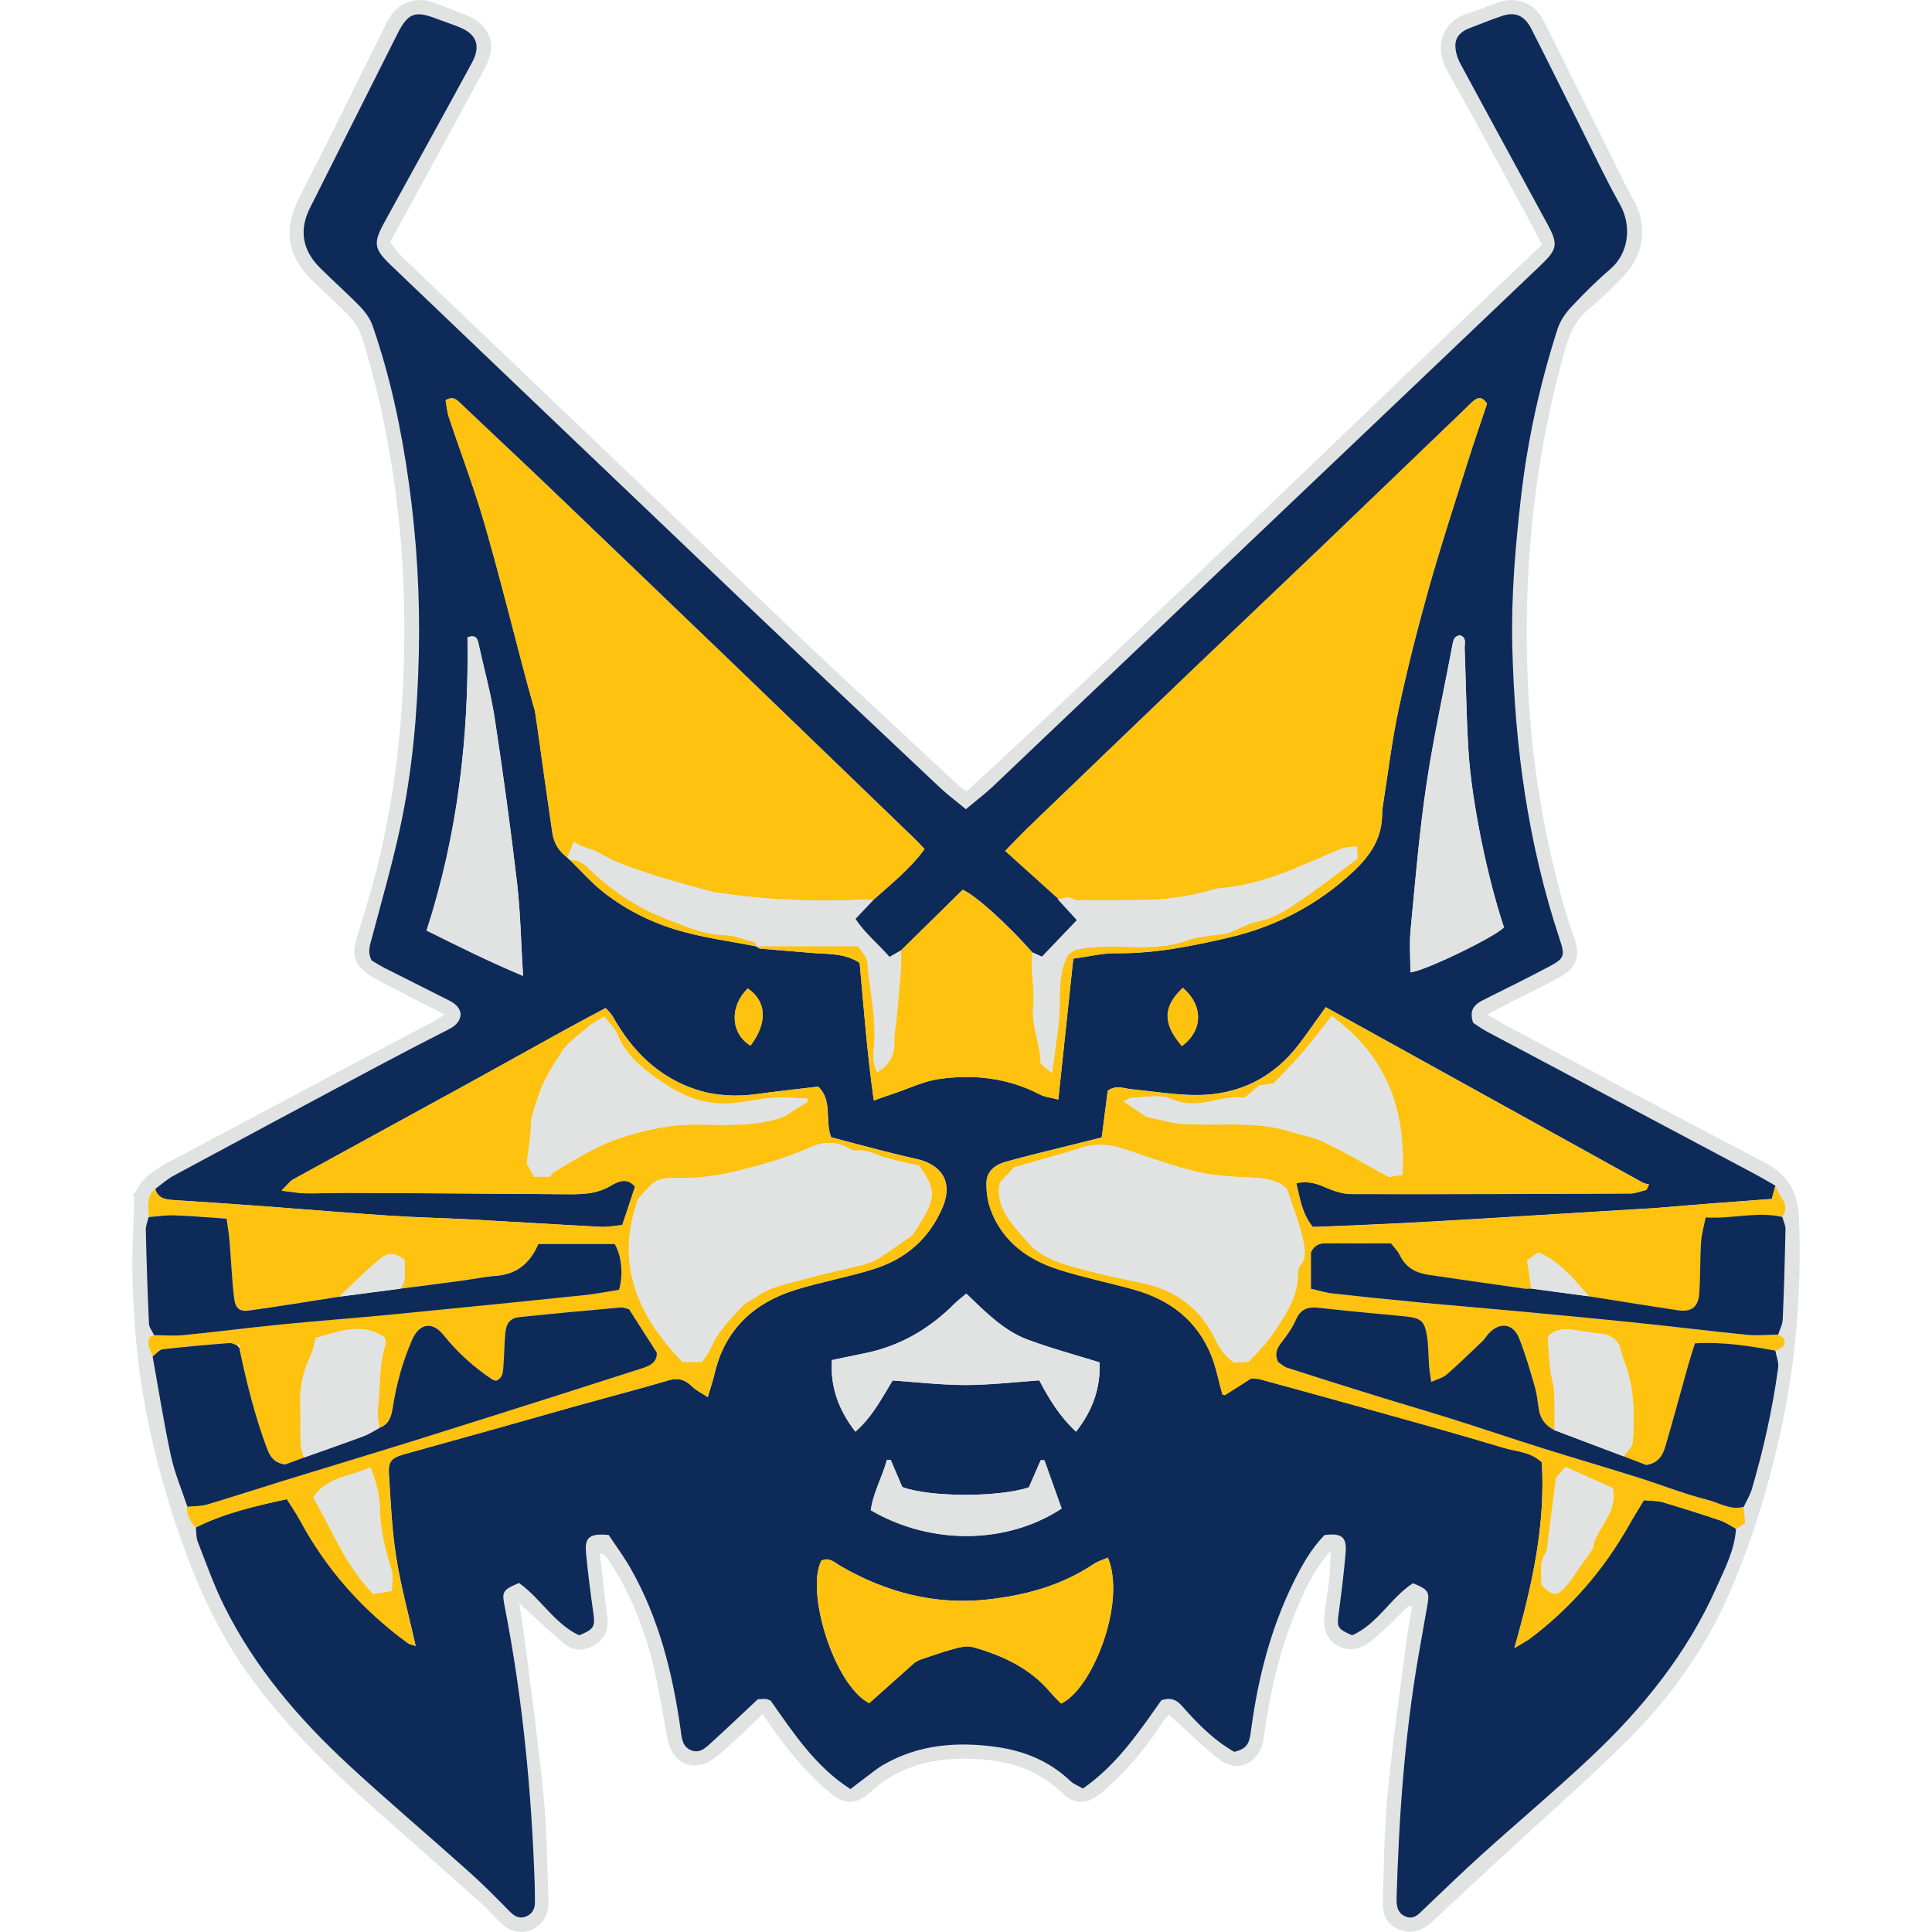 <svg width="50" height="50" viewBox="0 0 50 50" fill="none" xmlns="http://www.w3.org/2000/svg">
<path d="M38.49 26.254C38.714 26.385 38.855 26.474 39.002 26.553C41.22 27.732 43.434 28.922 45.662 30.081C46.278 30.401 46.534 30.858 46.559 31.539C46.631 33.425 46.479 35.287 46.066 37.13C45.742 38.575 45.309 39.986 44.708 41.34C44.096 42.718 43.222 43.932 42.163 44.995C41.212 45.951 40.191 46.838 39.2 47.755C38.491 48.411 37.777 49.061 37.076 49.726C36.822 49.968 36.551 50.059 36.222 49.941C35.923 49.833 35.774 49.596 35.787 49.19C35.816 48.266 35.822 47.339 35.911 46.419C36.038 45.103 36.228 43.794 36.396 42.483C36.434 42.182 36.494 41.883 36.544 41.584C36.516 41.574 36.49 41.563 36.462 41.553C36.251 41.758 36.044 41.969 35.827 42.168C35.671 42.312 35.514 42.464 35.333 42.571C34.833 42.868 34.241 42.521 34.266 41.94C34.282 41.587 34.358 41.236 34.398 40.883C34.422 40.665 34.425 40.445 34.443 40.128C34.062 40.563 33.85 40.977 33.662 41.402C33.176 42.502 32.886 43.657 32.726 44.846C32.71 44.959 32.697 45.074 32.66 45.18C32.49 45.677 31.98 45.862 31.565 45.542C31.171 45.241 30.819 44.885 30.45 44.553C30.389 44.498 30.328 44.444 30.245 44.368C30.174 44.462 30.111 44.534 30.06 44.612C29.623 45.283 29.114 45.891 28.496 46.404C28.148 46.693 27.812 46.716 27.504 46.414C26.934 45.858 26.235 45.604 25.472 45.538C24.395 45.446 23.374 45.608 22.529 46.375C22.154 46.715 21.856 46.713 21.47 46.39C20.834 45.855 20.319 45.212 19.852 44.528C19.821 44.483 19.791 44.438 19.738 44.357C19.574 44.516 19.429 44.665 19.275 44.805C19.024 45.035 18.779 45.275 18.511 45.483C17.978 45.895 17.403 45.666 17.274 45.001C17.151 44.374 17.063 43.739 16.912 43.118C16.672 42.132 16.307 41.193 15.728 40.349C15.697 40.304 15.658 40.265 15.619 40.225C15.612 40.217 15.592 40.22 15.524 40.21C15.57 40.612 15.614 41.001 15.659 41.39C15.68 41.574 15.713 41.756 15.724 41.941C15.74 42.239 15.602 42.459 15.341 42.6C15.092 42.736 14.837 42.725 14.62 42.551C14.322 42.311 14.045 42.044 13.761 41.788C13.678 41.713 13.596 41.637 13.439 41.493C13.499 41.894 13.552 42.205 13.591 42.518C13.756 43.844 13.941 45.167 14.071 46.496C14.154 47.345 14.156 48.201 14.192 49.054C14.197 49.167 14.201 49.284 14.184 49.395C14.098 49.942 13.467 50.189 13.042 49.835C12.835 49.663 12.667 49.446 12.466 49.267C11.629 48.518 10.787 47.776 9.944 47.032C8.727 45.96 7.556 44.843 6.577 43.538C5.581 42.212 4.951 40.715 4.453 39.149C4.087 37.996 3.799 36.824 3.629 35.629C3.513 34.815 3.457 33.989 3.43 33.166C3.406 32.443 3.46 31.719 3.476 30.996C3.477 30.971 3.452 30.945 3.439 30.919C3.459 30.902 3.487 30.889 3.496 30.868C3.671 30.485 3.994 30.272 4.351 30.083C6.032 29.193 7.709 28.294 9.388 27.401C9.99 27.081 10.595 26.767 11.197 26.448C11.293 26.397 11.383 26.333 11.506 26.255C10.899 25.944 10.327 25.66 9.766 25.358C9.595 25.267 9.422 25.151 9.298 25.005C9.117 24.793 9.154 24.536 9.232 24.279C9.421 23.654 9.616 23.029 9.772 22.396C10.175 20.76 10.382 19.098 10.443 17.415C10.504 15.704 10.433 14.001 10.177 12.308C9.989 11.07 9.729 9.845 9.339 8.654C9.281 8.475 9.153 8.305 9.02 8.167C8.715 7.849 8.384 7.557 8.069 7.248C7.422 6.613 7.332 5.925 7.741 5.124C8.451 3.732 9.141 2.329 9.839 0.931C9.915 0.779 9.983 0.621 10.07 0.475C10.315 0.062 10.763 -0.099 11.207 0.061C11.5 0.167 11.792 0.278 12.08 0.396C12.669 0.637 12.871 1.144 12.575 1.707C12.119 2.573 11.643 3.43 11.175 4.291C10.821 4.939 10.468 5.587 10.098 6.266C10.196 6.392 10.277 6.523 10.384 6.627C12.358 8.514 14.335 10.396 16.309 12.282C17.841 13.746 19.361 15.223 20.9 16.681C22.212 17.923 23.54 19.147 24.862 20.378C24.893 20.407 24.933 20.424 25.02 20.479C30.043 15.846 34.923 11.047 39.91 6.33C39.687 5.915 39.498 5.552 39.301 5.193C38.688 4.07 38.084 2.944 37.453 1.83C37.133 1.264 37.265 0.563 38.017 0.337C38.261 0.263 38.496 0.162 38.736 0.073C39.236 -0.112 39.718 0.07 39.958 0.549C40.657 1.947 41.35 3.347 42.048 4.746C42.13 4.911 42.225 5.07 42.309 5.234C42.638 5.882 42.54 6.602 42.035 7.125C41.738 7.432 41.437 7.737 41.109 8.007C40.781 8.277 40.623 8.63 40.514 9.014C39.666 11.985 39.384 15.019 39.563 18.094C39.67 19.929 39.987 21.737 40.49 23.508C40.564 23.767 40.659 24.02 40.744 24.277C40.907 24.769 40.806 25.048 40.343 25.302C39.982 25.5 39.609 25.676 39.244 25.864C39.018 25.977 38.793 26.096 38.49 26.254Z" fill="#E1E3E2"/>
<path d="M4.018 30.768C4.176 30.654 4.324 30.519 4.495 30.426C6.254 29.477 8.017 28.533 9.781 27.591C10.369 27.278 10.961 26.97 11.556 26.668C11.742 26.574 11.906 26.477 11.922 26.239C11.881 25.993 11.669 25.917 11.481 25.821C10.975 25.564 10.467 25.312 9.96 25.055C9.835 24.991 9.716 24.914 9.618 24.857C9.501 24.627 9.58 24.442 9.631 24.249C9.878 23.317 10.146 22.388 10.35 21.446C10.674 19.956 10.805 18.439 10.839 16.916C10.873 15.448 10.787 13.985 10.586 12.531C10.393 11.136 10.105 9.761 9.642 8.428C9.58 8.249 9.457 8.078 9.324 7.94C8.988 7.593 8.624 7.272 8.281 6.931C7.821 6.474 7.737 5.95 8.023 5.379C8.776 3.88 9.529 2.382 10.282 0.883C10.556 0.337 10.736 0.268 11.296 0.484C11.494 0.56 11.696 0.625 11.893 0.705C12.341 0.888 12.447 1.189 12.214 1.623C11.904 2.198 11.588 2.77 11.274 3.343C10.836 4.141 10.397 4.937 9.959 5.734C9.648 6.299 9.67 6.438 10.132 6.879C13.208 9.816 16.282 12.756 19.362 15.69C21.01 17.259 22.666 18.82 24.323 20.38C24.526 20.572 24.753 20.739 24.997 20.942C25.253 20.727 25.49 20.549 25.704 20.346C29.231 16.994 32.756 13.641 36.28 10.287C37.475 9.15 38.668 8.01 39.864 6.873C40.303 6.456 40.334 6.328 40.05 5.804C39.299 4.418 38.541 3.035 37.794 1.647C37.717 1.504 37.663 1.329 37.665 1.17C37.666 0.954 37.816 0.811 38.019 0.734C38.311 0.623 38.599 0.502 38.895 0.406C39.219 0.301 39.459 0.41 39.628 0.741C40.035 1.538 40.43 2.341 40.832 3.141C41.195 3.864 41.537 4.598 41.931 5.304C42.227 5.837 42.165 6.544 41.671 6.968C41.315 7.273 40.981 7.606 40.661 7.948C40.511 8.108 40.376 8.308 40.309 8.514C39.857 9.924 39.537 11.363 39.367 12.837C39.218 14.124 39.108 15.415 39.138 16.711C39.197 19.295 39.545 21.836 40.362 24.299C40.507 24.736 40.492 24.802 40.092 25.014C39.541 25.306 38.983 25.583 38.425 25.86C38.191 25.976 38.001 26.108 38.126 26.471C38.214 26.527 38.337 26.62 38.472 26.692C40.765 27.912 43.058 29.129 45.351 30.349C45.552 30.455 45.747 30.571 45.946 30.683C45.918 30.787 45.89 30.892 45.854 31.028C45.333 31.067 44.838 31.102 44.343 31.14C43.82 31.181 43.298 31.226 42.775 31.268C42.628 31.277 42.481 31.286 42.334 31.293C39.544 31.456 36.755 31.659 33.975 31.752C33.687 31.393 33.644 31.01 33.548 30.618C33.852 30.555 34.065 30.625 34.291 30.723C34.506 30.817 34.747 30.899 34.977 30.9C37.381 30.906 39.785 30.897 42.189 30.885C42.329 30.884 42.47 30.824 42.61 30.791C42.633 30.745 42.655 30.698 42.676 30.652C42.62 30.636 42.557 30.629 42.507 30.601C39.775 29.09 37.043 27.578 34.31 26.064C34.07 26.397 33.856 26.708 33.628 27.009C32.961 27.89 32.061 28.339 30.965 28.338C30.401 28.337 29.837 28.242 29.273 28.186C29.08 28.168 28.886 28.069 28.668 28.226C28.619 28.608 28.567 29.011 28.512 29.435C28.242 29.502 27.997 29.565 27.752 29.626C27.174 29.771 26.594 29.906 26.021 30.067C25.769 30.138 25.541 30.3 25.53 30.589C25.522 30.823 25.554 31.075 25.634 31.294C25.942 32.135 26.605 32.605 27.422 32.862C28.057 33.062 28.713 33.195 29.355 33.375C30.274 33.633 30.977 34.167 31.344 35.069C31.475 35.392 31.538 35.742 31.634 36.084C31.65 36.089 31.686 36.111 31.702 36.101C31.925 35.963 32.146 35.821 32.384 35.668C32.45 35.676 32.538 35.674 32.618 35.696C33.575 35.958 34.53 36.219 35.485 36.487C36.63 36.808 37.777 37.123 38.915 37.467C39.244 37.566 39.621 37.568 39.902 37.844C39.998 39.459 39.658 41.014 39.191 42.649C39.396 42.525 39.506 42.471 39.603 42.398C40.655 41.605 41.498 40.627 42.149 39.481C42.273 39.262 42.407 39.049 42.543 38.822C42.732 38.841 42.89 38.833 43.034 38.876C43.534 39.023 44.03 39.182 44.524 39.348C44.666 39.397 44.794 39.489 44.928 39.561C44.893 40.114 44.639 40.596 44.421 41.085C43.663 42.788 42.515 44.212 41.168 45.477C40.257 46.334 39.297 47.14 38.368 47.978C37.851 48.445 37.349 48.929 36.846 49.411C36.709 49.544 36.581 49.69 36.37 49.597C36.152 49.502 36.138 49.304 36.144 49.092C36.206 47 36.352 44.916 36.71 42.85C36.787 42.402 36.869 41.956 36.946 41.508C36.999 41.195 36.956 41.131 36.567 40.974C35.992 41.344 35.651 42.034 34.993 42.321C34.61 42.154 34.595 42.112 34.645 41.751C34.716 41.229 34.78 40.707 34.825 40.183C34.859 39.776 34.72 39.67 34.278 39.727C33.934 40.083 33.689 40.514 33.47 40.962C32.882 42.16 32.558 43.435 32.38 44.752C32.337 45.077 32.312 45.253 31.942 45.337C31.47 45.071 31.063 44.681 30.685 44.256C30.533 44.084 30.395 43.887 30.056 44.003C29.492 44.798 28.919 45.666 28.026 46.287C27.905 46.216 27.782 46.171 27.697 46.089C27.162 45.578 26.508 45.313 25.795 45.212C24.776 45.069 23.779 45.142 22.863 45.672C22.68 45.778 22.517 45.919 22.346 46.044C22.245 46.119 22.146 46.197 22.01 46.302C21.104 45.72 20.536 44.853 19.945 44.012C19.899 43.996 19.861 43.971 19.82 43.969C19.737 43.966 19.653 43.975 19.611 43.977C19.198 44.364 18.818 44.728 18.429 45.08C18.285 45.21 18.133 45.381 17.909 45.305C17.645 45.215 17.643 44.962 17.611 44.738C17.404 43.295 17.056 41.895 16.334 40.614C16.154 40.295 15.934 39.999 15.754 39.726C15.262 39.677 15.128 39.784 15.166 40.189C15.216 40.712 15.283 41.233 15.357 41.753C15.405 42.095 15.371 42.167 14.988 42.321C14.345 42.021 13.986 41.356 13.431 40.968C13.014 41.144 12.986 41.191 13.056 41.548C13.525 43.94 13.758 46.358 13.839 48.792C13.844 48.934 13.841 49.077 13.844 49.219C13.848 49.392 13.78 49.527 13.62 49.596C13.455 49.667 13.325 49.602 13.201 49.478C12.861 49.134 12.523 48.787 12.163 48.465C11.125 47.535 10.06 46.634 9.037 45.69C7.735 44.487 6.588 43.151 5.795 41.549C5.532 41.017 5.334 40.453 5.117 39.899C5.074 39.787 5.083 39.654 5.069 39.53C5.805 39.159 6.597 38.978 7.425 38.797C7.548 38.992 7.662 39.151 7.754 39.322C8.441 40.603 9.38 41.663 10.551 42.519C10.608 42.56 10.688 42.57 10.759 42.596C10.582 41.806 10.374 41.054 10.254 40.29C10.142 39.577 10.111 38.849 10.066 38.127C10.048 37.824 10.14 37.727 10.434 37.643C11.278 37.404 12.124 37.172 12.969 36.936C13.637 36.749 14.303 36.556 14.971 36.37C15.748 36.154 16.527 35.951 17.3 35.724C17.552 35.649 17.734 35.701 17.915 35.882C18.02 35.987 18.163 36.053 18.319 36.156C18.388 35.918 18.452 35.733 18.496 35.543C18.766 34.402 19.514 33.714 20.599 33.378C21.262 33.172 21.95 33.051 22.611 32.843C23.427 32.587 24.031 32.08 24.386 31.267C24.699 30.549 24.32 30.131 23.739 29.998C23.449 29.931 23.159 29.864 22.87 29.789C22.417 29.673 21.965 29.552 21.512 29.433C21.343 28.997 21.554 28.484 21.178 28.121C20.659 28.183 20.138 28.238 19.619 28.31C19.077 28.387 18.533 28.365 18.02 28.198C17.045 27.88 16.362 27.199 15.866 26.317C15.821 26.235 15.747 26.171 15.677 26.087C15.319 26.278 14.982 26.456 14.647 26.64C13.806 27.104 12.967 27.574 12.125 28.037C10.614 28.866 9.099 29.691 7.588 30.523C7.501 30.571 7.438 30.664 7.287 30.813C7.568 30.845 7.744 30.88 7.921 30.883C8.29 30.887 8.659 30.867 9.029 30.869C10.906 30.879 12.784 30.891 14.662 30.906C15.06 30.909 15.442 30.905 15.812 30.685C15.964 30.595 16.224 30.448 16.437 30.711C16.332 31.028 16.225 31.348 16.107 31.704C15.907 31.722 15.726 31.759 15.548 31.75C14.442 31.692 13.337 31.621 12.23 31.561C11.521 31.522 10.809 31.509 10.1 31.462C9.023 31.392 7.947 31.299 6.871 31.22C6.077 31.162 5.282 31.108 4.488 31.056C4.273 31.044 4.083 31.01 4.018 30.768ZM19.573 24.491L19.568 24.487C19.602 24.509 19.636 24.547 19.672 24.55C20.125 24.591 20.578 24.623 21.03 24.662C21.434 24.697 21.854 24.662 22.248 24.917C22.355 26.084 22.441 27.254 22.615 28.48C22.831 28.404 22.985 28.349 23.138 28.298C23.526 28.169 23.906 27.981 24.305 27.924C25.206 27.796 26.09 27.895 26.916 28.327C27.042 28.392 27.196 28.404 27.39 28.455C27.523 27.211 27.648 26.029 27.777 24.809C28.167 24.757 28.531 24.666 28.895 24.669C29.885 24.68 30.848 24.487 31.798 24.265C33.011 23.982 34.099 23.421 35.024 22.555C35.46 22.146 35.763 21.699 35.77 21.086C35.771 21.015 35.775 20.943 35.786 20.873C35.92 20.032 36.02 19.183 36.197 18.351C36.423 17.298 36.689 16.252 36.981 15.214C37.288 14.123 37.642 13.045 37.982 11.963C38.142 11.452 38.319 10.945 38.485 10.447C38.396 10.313 38.302 10.263 38.184 10.339C38.102 10.392 38.035 10.469 37.964 10.537C36.691 11.76 35.419 12.985 34.144 14.206C33.022 15.28 31.894 16.346 30.771 17.419C29.391 18.739 28.014 20.064 26.639 21.387C26.439 21.579 26.249 21.782 26.014 22.02C26.491 22.45 26.934 22.849 27.377 23.247L27.397 23.243L27.378 23.253L27.381 23.275C27.539 23.448 27.696 23.619 27.872 23.812C27.555 24.144 27.264 24.448 26.967 24.76C26.871 24.717 26.796 24.684 26.721 24.65C26.087 23.931 25.247 23.165 24.915 23.027C24.394 23.539 23.858 24.067 23.322 24.594C23.228 24.648 23.133 24.702 23.02 24.767C22.726 24.426 22.382 24.155 22.138 23.779C22.31 23.597 22.455 23.444 22.6 23.291C23.059 22.881 23.545 22.497 23.929 21.975C23.828 21.869 23.755 21.787 23.675 21.71C22.222 20.307 20.768 18.903 19.313 17.502C17.603 15.858 15.892 14.216 14.178 12.576C13.431 11.861 12.674 11.159 11.927 10.445C11.817 10.341 11.729 10.242 11.534 10.358C11.56 10.499 11.569 10.653 11.617 10.795C11.92 11.709 12.265 12.61 12.534 13.535C12.924 14.879 13.26 16.24 13.62 17.595C13.692 17.866 13.77 18.135 13.845 18.405C13.861 18.51 13.878 18.615 13.894 18.721C14.028 19.669 14.158 20.618 14.298 21.565C14.337 21.825 14.473 22.039 14.687 22.197C14.708 22.217 14.73 22.238 14.752 22.258C15.042 22.54 15.312 22.849 15.629 23.098C16.223 23.564 16.902 23.895 17.624 24.098C18.258 24.277 18.921 24.363 19.573 24.491ZM23.793 42.959C24.087 42.863 24.377 42.755 24.675 42.675C24.834 42.632 25.02 42.584 25.17 42.625C25.941 42.839 26.653 43.168 27.186 43.799C27.274 43.904 27.375 43.998 27.46 44.088C28.258 43.729 29.158 41.488 28.672 40.31C28.547 40.366 28.411 40.404 28.299 40.48C27.463 41.039 26.52 41.291 25.541 41.396C24.186 41.541 22.925 41.208 21.751 40.527C21.597 40.438 21.459 40.287 21.254 40.392C20.846 41.206 21.59 43.611 22.494 44.078C22.88 43.733 23.278 43.379 23.674 43.026C23.715 43.004 23.754 42.982 23.793 42.959ZM36.501 25.165C36.881 25.127 38.712 24.238 38.922 23.998C38.496 22.725 38.086 20.755 38.003 19.42C37.948 18.541 37.939 17.66 37.905 16.78C37.901 16.662 37.963 16.516 37.8 16.444C37.656 16.447 37.617 16.538 37.594 16.664C37.364 17.89 37.092 19.109 36.91 20.342C36.728 21.577 36.625 22.824 36.506 24.067C36.471 24.429 36.501 24.797 36.501 25.165ZM13.537 25.257C13.482 24.375 13.47 23.609 13.381 22.852C13.214 21.429 13.02 20.009 12.803 18.592C12.703 17.936 12.523 17.292 12.38 16.641C12.353 16.517 12.309 16.422 12.098 16.493C12.137 19.052 11.847 21.591 11.039 24.082C11.849 24.485 12.626 24.874 13.537 25.257ZM28.456 35.258C27.791 35.051 27.177 34.888 26.586 34.666C25.969 34.433 25.507 33.956 25.008 33.479C24.889 33.58 24.791 33.652 24.706 33.737C24.049 34.399 23.277 34.846 22.357 35.027C22.084 35.081 21.813 35.14 21.53 35.199C21.483 35.924 21.718 36.505 22.136 37.053C22.571 36.676 22.809 36.207 23.101 35.728C23.727 35.77 24.359 35.846 24.992 35.845C25.624 35.845 26.256 35.768 26.896 35.724C27.155 36.216 27.426 36.66 27.848 37.053C28.278 36.503 28.487 35.916 28.456 35.258ZM22.536 39.085C24.122 40.01 26.086 39.955 27.475 39.041C27.328 38.629 27.179 38.211 27.03 37.792C26.998 37.792 26.966 37.791 26.934 37.789C26.83 38.028 26.726 38.268 26.627 38.493C25.871 38.747 24.093 38.757 23.352 38.485C23.255 38.258 23.153 38.018 23.05 37.779C23.018 37.78 22.985 37.781 22.953 37.782C22.834 38.226 22.596 38.629 22.536 39.085ZM30.589 27.073C31.141 26.658 31.141 26.024 30.612 25.564C30.094 26.055 30.082 26.482 30.589 27.073ZM19.422 27.061C19.873 26.468 19.84 25.913 19.353 25.581C18.878 26.041 18.9 26.739 19.422 27.061Z" fill="#0E2A59"/>
<path d="M4.018 30.768C4.083 31.01 4.273 31.043 4.483 31.057C5.277 31.109 6.071 31.163 6.866 31.221C7.942 31.301 9.017 31.393 10.095 31.464C10.804 31.511 11.516 31.524 12.225 31.562C13.332 31.622 14.437 31.694 15.543 31.751C15.721 31.761 15.902 31.723 16.102 31.705C16.22 31.349 16.327 31.03 16.432 30.713C16.219 30.449 15.959 30.596 15.806 30.687C15.437 30.907 15.056 30.911 14.657 30.907C12.779 30.893 10.901 30.881 9.023 30.871C8.654 30.869 8.285 30.889 7.915 30.884C7.739 30.883 7.562 30.847 7.282 30.814C7.433 30.666 7.496 30.573 7.583 30.524C9.094 29.693 10.608 28.869 12.12 28.038C12.962 27.576 13.801 27.106 14.642 26.641C14.976 26.458 15.314 26.28 15.671 26.088C15.742 26.172 15.816 26.237 15.861 26.318C16.357 27.201 17.04 27.881 18.015 28.199C18.528 28.367 19.072 28.388 19.614 28.312C20.133 28.239 20.654 28.184 21.173 28.122C21.55 28.485 21.338 28.998 21.507 29.434C21.959 29.553 22.412 29.675 22.865 29.791C23.154 29.864 23.444 29.933 23.734 30C24.316 30.133 24.694 30.551 24.381 31.268C24.026 32.081 23.422 32.588 22.606 32.845C21.945 33.053 21.256 33.174 20.594 33.379C19.508 33.715 18.761 34.403 18.491 35.545C18.447 35.734 18.383 35.919 18.314 36.158C18.158 36.054 18.015 35.988 17.91 35.883C17.729 35.703 17.547 35.651 17.295 35.725C16.522 35.952 15.742 36.155 14.966 36.371C14.298 36.558 13.632 36.75 12.964 36.937C12.119 37.174 11.273 37.406 10.429 37.644C10.134 37.728 10.043 37.825 10.061 38.128C10.106 38.851 10.137 39.577 10.249 40.291C10.369 41.056 10.577 41.807 10.754 42.597C10.683 42.571 10.602 42.562 10.546 42.52C9.375 41.664 8.435 40.605 7.749 39.324C7.657 39.153 7.543 38.994 7.42 38.798C6.592 38.981 5.8 39.161 5.063 39.531C4.931 39.374 4.817 39.21 4.848 38.988C5.014 38.973 5.188 38.983 5.346 38.936C6.009 38.739 6.666 38.524 7.326 38.321C8.461 37.971 9.599 37.628 10.732 37.275C11.989 36.883 13.243 36.483 14.498 36.086C15.201 35.863 15.903 35.638 16.605 35.411C16.816 35.344 17.01 35.257 16.996 35.003C16.744 34.608 16.504 34.231 16.279 33.879C16.183 33.856 16.126 33.827 16.072 33.832C15.195 33.912 14.318 33.989 13.443 34.083C13.207 34.108 13.103 34.234 13.078 34.485C13.049 34.753 13.05 35.024 13.03 35.292C13.018 35.457 13.037 35.642 12.842 35.729C12.812 35.722 12.78 35.723 12.759 35.709C12.27 35.391 11.847 35.005 11.478 34.548C11.185 34.184 10.851 34.244 10.665 34.669C10.419 35.229 10.259 35.817 10.164 36.421C10.127 36.656 10.069 36.861 9.819 36.949C9.792 36.774 9.756 36.61 9.782 36.418C9.852 35.889 9.796 35.345 9.966 34.826C9.983 34.774 9.969 34.714 9.969 34.624C9.371 34.196 8.776 34.459 8.173 34.624C8.127 34.788 8.108 34.945 8.041 35.079C7.843 35.479 7.754 35.896 7.771 36.342C7.785 36.682 7.768 37.023 7.78 37.362C7.785 37.481 7.836 37.599 7.866 37.717C7.695 37.78 7.523 37.844 7.381 37.896C7.108 37.86 6.996 37.715 6.913 37.49C6.595 36.641 6.377 35.766 6.193 34.88C6.192 34.85 6.192 34.819 6.191 34.788C6.173 34.797 6.154 34.805 6.136 34.814C6.071 34.791 6.002 34.746 5.938 34.752C5.363 34.799 4.786 34.847 4.213 34.915C4.119 34.926 4.037 35.037 3.949 35.102C3.918 35.015 3.878 34.93 3.856 34.84C3.827 34.715 3.828 34.593 3.988 34.549C4.244 34.55 4.501 34.573 4.753 34.547C5.599 34.463 6.443 34.354 7.291 34.27C8.21 34.179 9.131 34.113 10.05 34.023C11.732 33.86 13.414 33.689 15.094 33.516C15.414 33.483 15.73 33.419 16.019 33.374C16.136 32.987 16.084 32.48 15.906 32.19C15.265 32.19 14.603 32.19 13.932 32.19C13.725 32.675 13.384 32.97 12.843 33.013C12.534 33.037 12.227 33.102 11.918 33.143C11.399 33.212 10.878 33.278 10.357 33.346C10.557 33.112 10.442 32.84 10.474 32.606C10.248 32.407 10.018 32.42 9.836 32.574C9.47 32.883 9.131 33.224 8.781 33.553C8 33.674 7.22 33.805 6.437 33.912C6.193 33.945 6.088 33.853 6.055 33.568C5.999 33.091 5.982 32.61 5.941 32.131C5.925 31.939 5.893 31.75 5.864 31.534C5.384 31.502 4.95 31.462 4.515 31.447C4.292 31.439 4.068 31.476 3.846 31.492C3.853 31.243 3.769 30.966 4.018 30.768ZM18.169 35.247C18.245 35.128 18.345 35.011 18.401 34.876C18.582 34.441 18.915 34.125 19.223 33.789C19.321 33.683 19.479 33.632 19.602 33.543C19.964 33.282 20.399 33.221 20.811 33.104C21.322 32.959 21.844 32.857 22.358 32.723C22.502 32.686 22.646 32.624 22.771 32.543C23.062 32.356 23.342 32.15 23.624 31.953C23.695 31.84 23.768 31.723 23.841 31.605C24.218 30.992 24.212 30.759 23.804 30.19C23.789 30.17 23.757 30.161 23.733 30.147C23.453 30.106 23.183 30.029 22.911 29.956C22.657 29.888 22.424 29.735 22.142 29.776C22.083 29.785 22.01 29.741 21.951 29.708C21.642 29.533 21.289 29.55 21.01 29.675C20.553 29.879 20.09 30.032 19.61 30.165C18.982 30.34 18.358 30.49 17.698 30.484C16.978 30.477 16.977 30.497 16.524 31.018C16.507 31.038 16.502 31.069 16.491 31.096C15.929 32.733 16.509 34.055 17.662 35.245C17.798 35.247 17.966 35.247 18.169 35.247ZM20.897 28.516C20.899 28.489 20.902 28.462 20.904 28.435C20.715 28.425 20.524 28.415 20.334 28.403C19.757 28.37 19.208 28.586 18.621 28.559C17.982 28.529 17.46 28.246 16.99 27.906C16.589 27.615 16.175 27.278 15.976 26.77C15.908 26.596 15.747 26.459 15.628 26.306C15.46 26.43 15.351 26.463 15.271 26.533C15.012 26.759 14.706 26.959 14.526 27.239C14.298 27.594 14.062 27.954 13.932 28.373C13.853 28.625 13.743 28.858 13.738 29.136C13.732 29.457 13.669 29.777 13.63 30.108C13.695 30.224 13.761 30.344 13.821 30.451C13.977 30.451 14.103 30.451 14.222 30.451C14.269 30.403 14.303 30.354 14.349 30.326C14.94 29.967 15.518 29.609 16.2 29.403C16.797 29.222 17.379 29.098 18.001 29.103C18.79 29.109 19.588 29.163 20.291 28.895C20.527 28.748 20.712 28.633 20.897 28.516ZM8.108 38.75C8.601 39.613 8.942 40.508 9.659 41.252C9.779 41.233 9.949 41.204 10.142 41.172C10.142 40.962 10.184 40.782 10.134 40.632C9.968 40.124 9.846 39.61 9.834 39.077C9.825 38.705 9.744 38.357 9.585 37.976C9.077 38.212 8.475 38.212 8.108 38.75Z" fill="#FFC20F"/>
<path d="M42.777 31.27C43.299 31.227 43.823 31.183 44.345 31.142C44.84 31.103 45.335 31.068 45.856 31.03C45.892 30.893 45.92 30.789 45.947 30.684C46.004 30.796 46.049 30.919 46.122 31.019C46.241 31.183 46.222 31.335 46.127 31.495C45.477 31.345 44.837 31.55 44.143 31.508C44.099 31.738 44.037 31.939 44.024 32.145C43.997 32.582 44.007 33.023 43.979 33.46C43.957 33.823 43.78 33.964 43.425 33.911C42.657 33.797 41.892 33.671 41.125 33.549C40.731 33.115 40.372 32.64 39.81 32.415C39.714 32.483 39.636 32.539 39.524 32.619C39.559 32.858 39.595 33.103 39.631 33.349C39.575 33.35 39.516 33.359 39.461 33.352C38.632 33.235 37.805 33.117 36.977 32.994C36.654 32.947 36.388 32.812 36.235 32.497C36.176 32.375 36.071 32.274 36.001 32.181C35.406 32.181 34.852 32.184 34.299 32.179C34.12 32.177 34.004 32.252 33.929 32.413C33.929 32.719 33.929 33.026 33.929 33.353C34.135 33.399 34.311 33.455 34.491 33.476C35.225 33.558 35.959 33.634 36.694 33.703C37.528 33.783 38.363 33.849 39.197 33.928C40.272 34.029 41.347 34.131 42.421 34.241C43.352 34.337 44.282 34.454 45.214 34.545C45.48 34.572 45.751 34.544 46.02 34.541C46.068 34.57 46.116 34.598 46.163 34.627C46.244 34.839 46.096 34.898 45.945 34.955C45.262 34.833 44.579 34.722 43.864 34.767C43.799 34.982 43.736 35.169 43.683 35.358C43.492 36.038 43.308 36.721 43.11 37.4C43.042 37.631 42.947 37.859 42.607 37.915C42.441 37.852 42.231 37.771 42.02 37.691C42.102 37.569 42.246 37.453 42.255 37.326C42.305 36.593 42.296 35.861 42.008 35.163C41.972 35.074 41.959 34.974 41.929 34.88C41.865 34.679 41.676 34.543 41.466 34.522C41.285 34.505 41.106 34.474 40.926 34.448C40.636 34.406 40.34 34.324 40.057 34.591C40.075 34.856 40.086 35.138 40.117 35.416C40.14 35.624 40.21 35.828 40.222 36.035C40.242 36.36 40.23 36.688 40.231 37.014C39.999 36.901 39.863 36.721 39.824 36.464C39.795 36.268 39.775 36.069 39.719 35.88C39.596 35.458 39.476 35.033 39.312 34.627C39.159 34.248 38.813 34.208 38.534 34.506C38.476 34.568 38.434 34.645 38.373 34.703C38.066 34.997 37.762 35.293 37.443 35.572C37.347 35.656 37.207 35.688 37.041 35.764C37.017 35.587 36.996 35.481 36.987 35.373C36.967 35.104 36.972 34.833 36.93 34.568C36.871 34.195 36.772 34.114 36.404 34.072C36.094 34.037 35.782 34.014 35.471 33.984C35.019 33.939 34.567 33.894 34.117 33.845C33.85 33.816 33.657 33.877 33.539 34.156C33.446 34.374 33.296 34.571 33.151 34.762C33.037 34.912 32.987 35.056 33.079 35.248C33.148 35.293 33.223 35.368 33.314 35.397C34.068 35.64 34.824 35.879 35.581 36.114C36.242 36.319 36.907 36.511 37.567 36.719C38.359 36.969 39.145 37.235 39.937 37.484C40.759 37.742 41.587 37.984 42.409 38.242C43.003 38.428 43.583 38.663 44.185 38.813C44.492 38.889 44.785 39.093 45.128 38.996C45.14 39.141 45.151 39.284 45.162 39.42C45.065 39.481 44.996 39.523 44.929 39.566C44.795 39.495 44.667 39.401 44.525 39.353C44.031 39.186 43.535 39.028 43.035 38.881C42.891 38.838 42.733 38.846 42.544 38.827C42.407 39.054 42.273 39.267 42.15 39.486C41.5 40.632 40.657 41.61 39.604 42.403C39.507 42.476 39.396 42.53 39.192 42.654C39.659 41.019 39.998 39.465 39.903 37.849C39.621 37.572 39.245 37.571 38.916 37.472C37.778 37.128 36.632 36.812 35.486 36.492C34.531 36.224 33.575 35.963 32.619 35.701C32.538 35.679 32.451 35.681 32.385 35.673C32.146 35.825 31.926 35.968 31.703 36.106C31.687 36.117 31.651 36.094 31.635 36.089C31.539 35.746 31.476 35.397 31.345 35.075C30.978 34.172 30.275 33.638 29.355 33.38C28.713 33.2 28.058 33.067 27.422 32.867C26.606 32.61 25.943 32.14 25.635 31.299C25.554 31.079 25.523 30.828 25.531 30.594C25.542 30.305 25.77 30.144 26.022 30.072C26.595 29.91 27.175 29.776 27.753 29.631C27.998 29.57 28.244 29.507 28.513 29.44C28.568 29.016 28.619 28.612 28.669 28.231C28.887 28.074 29.081 28.173 29.273 28.191C29.838 28.247 30.402 28.342 30.966 28.343C32.062 28.344 32.962 27.895 33.629 27.014C33.858 26.713 34.071 26.402 34.311 26.07C37.044 27.583 39.775 29.095 42.508 30.606C42.558 30.634 42.621 30.64 42.677 30.657C42.655 30.703 42.633 30.75 42.611 30.796C42.471 30.829 42.331 30.889 42.19 30.89C39.786 30.901 37.382 30.911 34.977 30.905C34.748 30.904 34.506 30.822 34.292 30.728C34.066 30.629 33.853 30.56 33.549 30.623C33.645 31.015 33.687 31.398 33.975 31.757C36.755 31.664 39.545 31.462 42.335 31.298C42.483 31.286 42.63 31.279 42.777 31.27ZM25.88 30.602C25.736 31.249 26.209 31.694 26.587 32.137C26.974 32.589 27.566 32.734 28.128 32.88C28.601 33.003 29.082 33.105 29.561 33.205C30.422 33.384 31.065 33.861 31.445 34.649C31.566 34.9 31.702 35.104 31.947 35.268C32.07 35.258 32.209 35.247 32.314 35.239C32.585 34.968 32.81 34.716 33.005 34.424C33.303 33.979 33.581 33.549 33.59 32.994C33.592 32.911 33.604 32.812 33.651 32.752C33.827 32.532 33.762 32.278 33.716 32.059C33.631 31.667 33.477 31.288 33.313 30.782C33.17 30.604 32.864 30.503 32.519 30.483C32.013 30.454 31.514 30.448 31.006 30.332C30.326 30.177 29.684 29.928 29.026 29.715C28.804 29.643 28.553 29.612 28.321 29.633C28.075 29.654 27.836 29.758 27.594 29.826C27.167 29.947 26.739 30.07 26.247 30.211C26.184 30.278 26.06 30.41 25.88 30.602ZM29.661 28.899C30.018 28.972 30.316 29.069 30.621 29.088C31.537 29.147 32.468 28.999 33.37 29.278C33.673 29.371 33.993 29.426 34.275 29.562C34.821 29.826 35.346 30.135 35.944 30.461C35.997 30.453 36.133 30.43 36.298 30.404C36.381 28.725 35.894 27.338 34.461 26.296C34.199 26.629 33.968 26.942 33.714 27.236C33.469 27.52 33.2 27.785 32.958 28.041C32.798 28.065 32.673 28.084 32.587 28.096C32.449 28.211 32.341 28.3 32.21 28.409C31.589 28.326 30.988 28.754 30.316 28.442C30.034 28.31 29.644 28.407 29.302 28.409C29.247 28.409 29.191 28.454 29.078 28.503C29.323 28.669 29.515 28.8 29.661 28.899ZM41.226 40.069C41.281 39.564 41.88 39.184 41.741 38.515C41.343 38.337 40.931 38.153 40.515 37.967C40.401 38.095 40.32 38.186 40.27 38.243C40.189 38.88 40.115 39.467 40.04 40.055C40.034 40.097 40.032 40.145 40.01 40.178C39.824 40.448 39.892 40.745 39.898 41.025C40.189 41.309 40.288 41.319 40.523 41.056C40.662 40.902 40.77 40.721 40.891 40.55C40.986 40.413 41.081 40.277 41.226 40.069Z" fill="#FFC20F"/>
<path d="M42.02 37.69C42.23 37.77 42.441 37.851 42.607 37.915C42.948 37.858 43.042 37.63 43.11 37.399C43.308 36.72 43.492 36.037 43.683 35.357C43.736 35.168 43.798 34.98 43.865 34.766C44.579 34.721 45.262 34.832 45.945 34.954C45.972 35.102 46.039 35.255 46.019 35.396C45.874 36.461 45.64 37.509 45.337 38.54C45.29 38.699 45.198 38.845 45.127 38.996C44.785 39.093 44.491 38.889 44.184 38.813C43.582 38.663 43.002 38.429 42.409 38.242C41.586 37.983 40.759 37.742 39.936 37.484C39.145 37.235 38.358 36.969 37.566 36.719C36.906 36.512 36.241 36.319 35.58 36.114C34.823 35.88 34.067 35.641 33.313 35.397C33.222 35.368 33.147 35.292 33.078 35.248C32.986 35.056 33.037 34.912 33.151 34.762C33.296 34.571 33.446 34.374 33.538 34.156C33.656 33.878 33.849 33.816 34.116 33.845C34.567 33.895 35.019 33.939 35.47 33.984C35.781 34.014 36.092 34.038 36.404 34.072C36.771 34.114 36.87 34.195 36.929 34.568C36.971 34.833 36.966 35.104 36.987 35.373C36.995 35.481 37.015 35.588 37.04 35.764C37.206 35.688 37.347 35.656 37.442 35.572C37.761 35.292 38.066 34.997 38.373 34.703C38.433 34.645 38.475 34.568 38.533 34.506C38.812 34.208 39.158 34.248 39.311 34.627C39.475 35.033 39.595 35.458 39.718 35.88C39.774 36.069 39.794 36.268 39.823 36.464C39.862 36.721 39.999 36.901 40.23 37.014C40.827 37.239 41.424 37.465 42.02 37.69Z" fill="#0E2A59"/>
<path d="M3.95 35.106C4.037 35.041 4.12 34.93 4.214 34.919C4.787 34.851 5.363 34.803 5.939 34.757C6.003 34.751 6.071 34.797 6.137 34.818C6.156 34.84 6.175 34.862 6.194 34.885C6.377 35.77 6.595 36.645 6.913 37.495C6.997 37.718 7.108 37.864 7.382 37.9C7.524 37.848 7.696 37.785 7.867 37.721C8.383 37.538 8.901 37.357 9.415 37.166C9.557 37.113 9.685 37.025 9.819 36.953C10.07 36.866 10.128 36.66 10.165 36.425C10.26 35.821 10.42 35.234 10.666 34.673C10.852 34.248 11.186 34.187 11.479 34.551C11.847 35.008 12.271 35.394 12.759 35.712C12.781 35.726 12.812 35.725 12.843 35.733C13.037 35.647 13.019 35.462 13.031 35.296C13.052 35.028 13.051 34.757 13.078 34.489C13.105 34.238 13.208 34.111 13.444 34.086C14.319 33.993 15.196 33.915 16.073 33.836C16.127 33.831 16.183 33.86 16.28 33.883C16.505 34.235 16.745 34.611 16.997 35.006C17.011 35.26 16.817 35.346 16.606 35.415C15.904 35.641 15.202 35.866 14.499 36.089C13.244 36.487 11.99 36.887 10.733 37.279C9.6 37.632 8.463 37.974 7.327 38.324C6.666 38.528 6.009 38.744 5.346 38.94C5.189 38.986 5.016 38.976 4.849 38.992C4.704 38.554 4.52 38.124 4.423 37.675C4.239 36.825 4.105 35.963 3.95 35.106Z" fill="#0E2A59"/>
<path d="M10.358 33.351C10.879 33.283 11.399 33.218 11.919 33.148C12.228 33.107 12.535 33.042 12.844 33.019C13.385 32.976 13.726 32.682 13.933 32.195C14.604 32.195 15.266 32.195 15.907 32.195C16.085 32.485 16.137 32.992 16.02 33.379C15.731 33.425 15.415 33.488 15.095 33.521C13.414 33.695 11.733 33.865 10.051 34.028C9.132 34.117 8.21 34.184 7.291 34.275C6.445 34.359 5.601 34.468 4.754 34.552C4.501 34.577 4.244 34.555 3.989 34.554C3.942 34.454 3.859 34.355 3.855 34.252C3.818 33.445 3.792 32.636 3.773 31.828C3.771 31.719 3.821 31.608 3.847 31.498C4.07 31.481 4.294 31.445 4.515 31.452C4.951 31.467 5.386 31.507 5.865 31.539C5.894 31.756 5.927 31.945 5.942 32.136C5.982 32.615 6 33.096 6.056 33.573C6.089 33.858 6.194 33.95 6.438 33.917C7.221 33.81 8.001 33.679 8.781 33.558C9.307 33.489 9.832 33.419 10.358 33.351Z" fill="#0E2A59"/>
<path d="M46.019 34.54C45.75 34.543 45.479 34.571 45.213 34.545C44.281 34.452 43.352 34.336 42.42 34.24C41.346 34.129 40.271 34.028 39.197 33.927C38.362 33.849 37.528 33.782 36.693 33.702C35.958 33.632 35.224 33.557 34.49 33.475C34.31 33.455 34.134 33.398 33.928 33.352C33.928 33.026 33.928 32.718 33.928 32.412C34.003 32.252 34.119 32.176 34.298 32.178C34.851 32.183 35.405 32.18 36 32.18C36.071 32.273 36.175 32.373 36.234 32.496C36.387 32.812 36.653 32.946 36.976 32.994C37.804 33.116 38.632 33.233 39.46 33.351C39.516 33.359 39.574 33.35 39.63 33.349C40.129 33.415 40.626 33.482 41.124 33.549C41.891 33.67 42.657 33.796 43.424 33.91C43.779 33.963 43.956 33.822 43.978 33.46C44.006 33.022 43.996 32.582 44.024 32.144C44.036 31.94 44.098 31.738 44.142 31.507C44.836 31.549 45.476 31.345 46.126 31.494C46.155 31.602 46.211 31.71 46.209 31.817C46.193 32.593 46.171 33.368 46.137 34.144C46.132 34.278 46.06 34.409 46.019 34.54Z" fill="#0E2A59"/>
<path d="M27.375 23.248C26.933 22.849 26.491 22.451 26.013 22.021C26.247 21.783 26.437 21.58 26.637 21.388C28.013 20.064 29.39 18.74 30.77 17.42C31.891 16.346 33.02 15.28 34.142 14.207C35.418 12.986 36.689 11.761 37.962 10.538C38.033 10.47 38.1 10.393 38.182 10.34C38.3 10.264 38.395 10.314 38.484 10.447C38.318 10.947 38.141 11.453 37.98 11.964C37.64 13.046 37.286 14.124 36.979 15.214C36.687 16.252 36.422 17.298 36.196 18.352C36.018 19.184 35.918 20.033 35.785 20.874C35.773 20.944 35.769 21.016 35.768 21.087C35.761 21.7 35.458 22.147 35.022 22.556C34.099 23.422 33.01 23.983 31.796 24.266C30.846 24.487 29.883 24.68 28.893 24.67C28.53 24.667 28.165 24.758 27.776 24.809C27.646 26.03 27.52 27.212 27.388 28.456C27.195 28.405 27.04 28.393 26.914 28.328C26.088 27.895 25.205 27.797 24.303 27.925C23.904 27.981 23.525 28.169 23.137 28.298C22.983 28.35 22.831 28.405 22.613 28.481C22.439 27.255 22.354 26.085 22.246 24.918C21.853 24.662 21.433 24.697 21.028 24.662C20.576 24.623 20.123 24.591 19.671 24.551C19.635 24.548 19.602 24.509 19.567 24.488C20.445 24.488 21.324 24.488 22.213 24.488C22.311 24.654 22.442 24.777 22.45 24.91C22.501 25.655 22.698 26.391 22.612 27.147C22.599 27.259 22.602 27.375 22.616 27.487C22.627 27.574 22.666 27.657 22.695 27.748C23.049 27.554 23.159 27.278 23.143 26.923C23.135 26.755 23.179 26.585 23.195 26.415C23.235 25.994 23.277 25.571 23.309 25.149C23.324 24.966 23.316 24.78 23.319 24.596C23.855 24.069 24.391 23.542 24.912 23.029C25.243 23.167 26.084 23.933 26.717 24.653C26.659 25.12 26.785 25.587 26.738 26.047C26.686 26.554 26.93 27.007 26.93 27.526C27.005 27.59 27.093 27.665 27.223 27.773C27.29 27.281 27.358 26.854 27.403 26.424C27.463 25.851 27.343 25.254 27.64 24.712C27.717 24.655 27.795 24.597 27.813 24.585C28.808 24.363 29.77 24.682 30.699 24.346C31.034 24.225 31.41 24.215 31.767 24.154C31.795 24.149 31.82 24.135 31.847 24.125C32.084 24.028 32.314 23.892 32.562 23.844C32.971 23.765 33.303 23.546 33.63 23.323C34.147 22.971 34.639 22.586 35.131 22.221C35.126 22.104 35.123 22.024 35.117 21.905C34.964 21.927 34.834 21.922 34.723 21.966C34.295 22.136 33.877 22.329 33.452 22.502C32.868 22.738 32.271 22.925 31.64 22.983C31.583 22.988 31.525 22.989 31.471 23.005C30.905 23.169 30.328 23.272 29.738 23.288C29.184 23.304 28.629 23.297 28.074 23.298C27.976 23.298 27.858 23.317 27.782 23.271C27.634 23.183 27.511 23.259 27.377 23.278L27.375 23.257L27.393 23.247C27.388 23.245 27.382 23.247 27.375 23.248Z" fill="#FFC20F"/>
<path d="M13.843 18.405C13.768 18.135 13.69 17.866 13.618 17.595C13.258 16.24 12.922 14.88 12.531 13.534C12.264 12.61 11.918 11.709 11.614 10.795C11.567 10.653 11.557 10.499 11.532 10.358C11.727 10.242 11.815 10.341 11.924 10.445C12.671 11.159 13.428 11.862 14.175 12.576C15.889 14.216 17.6 15.858 19.31 17.502C20.767 18.903 22.219 20.307 23.673 21.71C23.752 21.787 23.826 21.869 23.927 21.975C23.543 22.497 23.056 22.881 22.597 23.291C22.499 23.288 22.401 23.278 22.303 23.283C21.031 23.348 19.765 23.283 18.506 23.094C18.45 23.085 18.395 23.07 18.34 23.055C17.822 22.907 17.297 22.777 16.786 22.605C16.351 22.46 15.905 22.313 15.517 22.078C15.297 21.945 15.049 21.949 14.854 21.779C14.788 21.939 14.735 22.067 14.682 22.195C14.469 22.036 14.333 21.823 14.294 21.563C14.154 20.616 14.024 19.667 13.89 18.719C13.875 18.615 13.859 18.51 13.843 18.405Z" fill="#FFC20F"/>
<path d="M23.675 43.026C23.279 43.38 22.881 43.734 22.495 44.079C21.591 43.611 20.846 41.207 21.255 40.393C21.458 40.288 21.598 40.439 21.752 40.528C22.925 41.209 24.186 41.542 25.542 41.397C26.52 41.292 27.463 41.04 28.3 40.48C28.412 40.405 28.548 40.367 28.673 40.311C29.16 41.489 28.259 43.73 27.461 44.089C27.375 43.999 27.275 43.904 27.186 43.8C26.654 43.169 25.942 42.84 25.171 42.626C25.021 42.585 24.835 42.633 24.676 42.676C24.378 42.756 24.087 42.864 23.794 42.96C23.754 42.982 23.715 43.004 23.675 43.026Z" fill="#FFC20F"/>
<path d="M14.748 22.258C14.944 22.244 15.094 22.335 15.228 22.466C15.807 23.032 16.479 23.485 17.222 23.772C17.701 23.957 18.189 24.184 18.734 24.197C18.989 24.203 19.241 24.313 19.54 24.386C19.542 24.392 19.557 24.441 19.573 24.491C18.921 24.363 18.259 24.277 17.622 24.097C16.9 23.894 16.22 23.563 15.626 23.097C15.309 22.849 15.04 22.54 14.748 22.258Z" fill="#FFC20F"/>
<path d="M30.589 27.073C30.082 26.482 30.094 26.055 30.612 25.564C31.141 26.024 31.141 26.658 30.589 27.073Z" fill="#FFC20F"/>
<path d="M19.422 27.061C18.9 26.739 18.878 26.041 19.353 25.581C19.84 25.914 19.873 26.469 19.422 27.061Z" fill="#FFC20F"/>
<path d="M42.777 31.27C42.63 31.278 42.483 31.287 42.336 31.295C42.483 31.286 42.63 31.278 42.777 31.27Z" fill="#E1E3E2"/>
<path d="M13.843 18.405C13.859 18.51 13.875 18.615 13.891 18.721C13.875 18.615 13.859 18.51 13.843 18.405Z" fill="#E1E3E2"/>
<path d="M23.675 43.026C23.715 43.004 23.754 42.982 23.794 42.96C23.754 42.982 23.715 43.004 23.675 43.026Z" fill="#E1E3E2"/>
<path d="M27.375 23.248C27.383 23.247 27.39 23.246 27.396 23.244L27.375 23.248Z" fill="#E1E3E2"/>
<path d="M6.194 34.885C6.175 34.862 6.156 34.84 6.137 34.818C6.155 34.809 6.174 34.801 6.192 34.792C6.193 34.823 6.193 34.854 6.194 34.885Z" fill="#E1E3E2"/>
<path d="M36.495 24.817C36.498 24.933 36.501 25.049 36.501 25.165C36.881 25.127 38.712 24.237 38.922 23.998C38.496 22.725 38.086 20.755 38.003 19.42C37.968 18.852 37.951 18.283 37.935 17.714L37.935 17.713C37.926 17.402 37.917 17.091 37.905 16.78C37.904 16.753 37.906 16.725 37.909 16.696C37.917 16.599 37.926 16.499 37.8 16.444C37.656 16.446 37.617 16.538 37.594 16.663C37.519 17.063 37.44 17.462 37.36 17.861L37.36 17.862C37.196 18.687 37.032 19.511 36.91 20.342C36.759 21.361 36.663 22.388 36.568 23.414L36.567 23.416C36.547 23.633 36.527 23.85 36.506 24.067C36.483 24.315 36.489 24.566 36.495 24.817Z" fill="#E1E3E2"/>
<path d="M11.135 24.129L11.135 24.129L11.135 24.129L11.135 24.129L11.136 24.129C11.91 24.514 12.662 24.888 13.537 25.256C13.519 24.969 13.505 24.693 13.492 24.426C13.466 23.876 13.441 23.362 13.382 22.852C13.215 21.428 13.02 20.008 12.804 18.592C12.736 18.149 12.632 17.712 12.527 17.274L12.527 17.274L12.527 17.274C12.477 17.063 12.427 16.853 12.381 16.641C12.353 16.517 12.31 16.423 12.099 16.492C12.138 19.052 11.848 21.59 11.04 24.082L11.135 24.129Z" fill="#E1E3E2"/>
<path d="M28.456 35.258C28.487 35.916 28.278 36.504 27.848 37.052C27.426 36.66 27.155 36.215 26.896 35.723C26.699 35.737 26.504 35.753 26.308 35.77C25.868 35.807 25.43 35.844 24.992 35.844C24.552 35.844 24.112 35.807 23.674 35.771L23.673 35.771L23.673 35.771L23.673 35.771C23.482 35.755 23.291 35.739 23.101 35.727C23.055 35.802 23.01 35.877 22.966 35.952C22.729 36.351 22.502 36.734 22.136 37.052C21.718 36.503 21.483 35.923 21.53 35.199C21.629 35.178 21.726 35.157 21.823 35.137C22.003 35.098 22.179 35.061 22.357 35.026C23.277 34.844 24.049 34.397 24.706 33.736C24.761 33.68 24.824 33.63 24.894 33.573C24.93 33.544 24.968 33.513 25.008 33.478L25.051 33.519C25.078 33.546 25.106 33.572 25.133 33.598L25.133 33.599C25.586 34.034 26.021 34.452 26.586 34.665C26.995 34.819 27.416 34.945 27.856 35.077C28.052 35.135 28.252 35.194 28.456 35.258Z" fill="#E1E3E2"/>
<path d="M27.481 23.253C27.447 23.262 27.414 23.27 27.38 23.276C27.537 23.448 27.695 23.621 27.871 23.812C27.717 23.974 27.569 24.129 27.423 24.281L27.421 24.283C27.268 24.443 27.118 24.6 26.966 24.76C26.87 24.717 26.795 24.684 26.72 24.65C26.69 24.891 26.709 25.132 26.728 25.372C26.745 25.598 26.763 25.822 26.74 26.045C26.712 26.32 26.771 26.579 26.831 26.842C26.882 27.063 26.933 27.286 26.933 27.524C27.008 27.587 27.097 27.661 27.226 27.771C27.248 27.607 27.27 27.45 27.292 27.297L27.292 27.296L27.292 27.295C27.335 26.992 27.376 26.707 27.405 26.421C27.423 26.249 27.425 26.074 27.427 25.9C27.431 25.494 27.436 25.088 27.643 24.709C27.719 24.653 27.798 24.595 27.816 24.582C28.266 24.482 28.709 24.492 29.146 24.503C29.675 24.515 30.193 24.527 30.701 24.343C30.93 24.261 31.178 24.23 31.426 24.199C31.541 24.185 31.656 24.171 31.77 24.151C31.789 24.148 31.807 24.14 31.826 24.132C31.83 24.13 31.835 24.128 31.839 24.126L31.842 24.125L31.844 24.124C31.846 24.123 31.848 24.123 31.849 24.122C31.923 24.092 31.995 24.058 32.068 24.025C32.231 23.95 32.393 23.875 32.564 23.841C32.974 23.761 33.306 23.542 33.633 23.32C33.999 23.07 34.354 22.803 34.706 22.539L34.706 22.539L34.708 22.537C34.85 22.43 34.992 22.324 35.134 22.219C35.128 22.108 35.125 22.029 35.12 21.92L35.12 21.919L35.119 21.902C35.068 21.91 35.02 21.914 34.974 21.918C34.882 21.926 34.799 21.934 34.725 21.963C34.505 22.052 34.287 22.146 34.069 22.24L34.067 22.24L34.067 22.24C33.864 22.328 33.66 22.416 33.454 22.499C32.871 22.735 32.273 22.922 31.642 22.981C31.63 22.982 31.616 22.983 31.604 22.984C31.56 22.987 31.515 22.99 31.474 23.002C30.907 23.166 30.33 23.27 29.741 23.286C29.313 23.298 28.885 23.297 28.457 23.296H28.457C28.33 23.296 28.203 23.295 28.076 23.295C28.054 23.295 28.031 23.296 28.008 23.297C27.927 23.3 27.843 23.304 27.784 23.269C27.675 23.203 27.578 23.228 27.481 23.253Z" fill="#E1E3E2"/>
<path d="M14.684 22.197L14.685 22.195C14.738 22.067 14.79 21.939 14.856 21.78C14.967 21.878 15.095 21.918 15.225 21.959C15.324 21.991 15.424 22.022 15.518 22.079C15.899 22.31 16.337 22.456 16.764 22.599L16.788 22.607C17.147 22.727 17.513 22.827 17.878 22.928C18.033 22.97 18.188 23.013 18.342 23.057C18.396 23.072 18.452 23.087 18.507 23.095C19.767 23.285 21.033 23.348 22.305 23.285C22.37 23.282 22.435 23.285 22.5 23.288H22.5C22.533 23.29 22.566 23.292 22.599 23.293C22.454 23.446 22.31 23.599 22.137 23.781C22.29 24.017 22.483 24.21 22.677 24.406C22.793 24.523 22.91 24.641 23.019 24.768C23.07 24.739 23.117 24.712 23.162 24.686C23.217 24.655 23.27 24.625 23.321 24.596C23.321 24.654 23.321 24.712 23.321 24.77V24.77C23.321 24.896 23.321 25.023 23.312 25.148C23.285 25.503 23.251 25.857 23.217 26.212L23.217 26.213C23.21 26.28 23.204 26.347 23.197 26.414C23.192 26.473 23.183 26.532 23.174 26.591C23.157 26.701 23.14 26.812 23.145 26.922C23.162 27.277 23.052 27.553 22.698 27.747C22.689 27.719 22.679 27.692 22.67 27.666C22.648 27.605 22.626 27.547 22.619 27.486C22.604 27.374 22.602 27.258 22.614 27.146C22.671 26.648 22.605 26.159 22.539 25.67C22.504 25.417 22.47 25.163 22.453 24.909C22.447 24.821 22.387 24.737 22.319 24.642C22.285 24.594 22.248 24.543 22.216 24.487H19.572L19.564 24.46L19.553 24.426L19.553 24.425C19.549 24.412 19.545 24.4 19.543 24.393C19.542 24.39 19.541 24.387 19.541 24.386C19.444 24.362 19.352 24.335 19.263 24.308C19.078 24.253 18.907 24.201 18.735 24.197C18.264 24.186 17.836 24.016 17.42 23.85C17.354 23.824 17.288 23.798 17.223 23.772C16.479 23.485 15.808 23.031 15.229 22.466C15.094 22.335 14.946 22.244 14.749 22.258C14.727 22.238 14.705 22.217 14.684 22.197L14.684 22.197Z" fill="#E1E3E2"/>
<path d="M19.572 24.487L19.573 24.49L19.569 24.487H19.572Z" fill="#E1E3E2"/>
<path d="M22.77 38.307C22.67 38.561 22.571 38.814 22.536 39.085C24.122 40.01 26.086 39.954 27.475 39.041C27.43 38.916 27.386 38.791 27.341 38.665C27.238 38.376 27.134 38.084 27.03 37.792C26.999 37.791 26.968 37.79 26.937 37.789L26.937 37.789L26.934 37.789C26.83 38.028 26.726 38.268 26.627 38.492C25.872 38.747 24.093 38.756 23.352 38.485C23.256 38.257 23.153 38.018 23.05 37.779C23.034 37.779 23.018 37.78 23.002 37.78C22.985 37.781 22.969 37.782 22.953 37.782C22.905 37.962 22.837 38.135 22.77 38.307Z" fill="#E1E3E2"/>
<path d="M18.169 35.247H17.662C16.51 34.058 15.93 32.735 16.491 31.098C16.494 31.09 16.497 31.082 16.5 31.074C16.506 31.054 16.512 31.035 16.524 31.02L16.552 30.988C16.977 30.498 16.993 30.48 17.698 30.487C18.358 30.493 18.982 30.343 19.61 30.168C20.09 30.035 20.553 29.882 21.01 29.677C21.289 29.552 21.642 29.535 21.951 29.711L21.96 29.716C22.018 29.748 22.086 29.787 22.142 29.779C22.339 29.75 22.512 29.816 22.685 29.881C22.759 29.91 22.834 29.938 22.911 29.959C22.943 29.967 22.974 29.976 23.006 29.984C23.245 30.049 23.485 30.114 23.733 30.149C23.741 30.154 23.75 30.158 23.758 30.162C23.776 30.171 23.793 30.179 23.803 30.193C24.212 30.761 24.218 30.995 23.841 31.608C23.793 31.686 23.744 31.763 23.697 31.84L23.695 31.841C23.672 31.88 23.648 31.918 23.624 31.956C23.543 32.012 23.462 32.07 23.381 32.127L23.378 32.129L23.378 32.129L23.378 32.129C23.178 32.271 22.977 32.413 22.771 32.546C22.646 32.626 22.502 32.688 22.358 32.726C22.146 32.781 21.933 32.83 21.72 32.88C21.416 32.95 21.111 33.021 20.811 33.106C20.72 33.132 20.628 33.156 20.535 33.179L20.535 33.179C20.21 33.26 19.883 33.342 19.602 33.546C19.554 33.58 19.501 33.609 19.448 33.637L19.448 33.637C19.365 33.682 19.283 33.726 19.223 33.792C19.18 33.838 19.137 33.884 19.094 33.93C18.826 34.216 18.556 34.504 18.401 34.879C18.363 34.968 18.305 35.051 18.248 35.132C18.221 35.17 18.194 35.209 18.169 35.247Z" fill="#E1E3E2"/>
<path d="M20.771 28.595L20.897 28.516C20.898 28.501 20.9 28.486 20.902 28.471C20.903 28.462 20.904 28.452 20.905 28.443L20.906 28.435C20.811 28.43 20.716 28.424 20.621 28.419C20.526 28.414 20.431 28.409 20.336 28.403C20.044 28.386 19.76 28.433 19.474 28.48C19.195 28.526 18.913 28.573 18.623 28.559C17.983 28.529 17.461 28.246 16.991 27.906C16.59 27.615 16.177 27.278 15.977 26.77C15.931 26.651 15.84 26.55 15.75 26.448C15.709 26.401 15.667 26.355 15.63 26.306C15.54 26.373 15.468 26.413 15.407 26.447C15.354 26.476 15.31 26.501 15.273 26.533C15.207 26.59 15.137 26.647 15.068 26.703C14.865 26.866 14.661 27.031 14.527 27.239L14.502 27.279C14.283 27.621 14.058 27.97 13.933 28.373C13.915 28.432 13.894 28.491 13.874 28.549C13.808 28.738 13.743 28.924 13.739 29.136C13.736 29.36 13.704 29.583 13.672 29.809C13.658 29.908 13.643 30.008 13.632 30.108C13.67 30.177 13.71 30.247 13.748 30.316C13.774 30.362 13.799 30.408 13.823 30.451H14.224C14.239 30.436 14.252 30.421 14.265 30.406C14.293 30.374 14.319 30.345 14.351 30.326L14.402 30.295C14.975 29.946 15.54 29.603 16.201 29.403C16.799 29.223 17.38 29.099 18.003 29.103C18.108 29.104 18.214 29.105 18.319 29.107C19.003 29.117 19.683 29.127 20.293 28.895C20.474 28.781 20.626 28.686 20.771 28.595Z" fill="#E1E3E2"/>
<path d="M9.693 37.024L9.693 37.024C9.602 37.077 9.511 37.13 9.414 37.166C9.054 37.3 8.691 37.428 8.329 37.557L8.329 37.557L8.324 37.558C8.171 37.613 8.019 37.667 7.866 37.721C7.857 37.685 7.845 37.648 7.834 37.611C7.809 37.53 7.783 37.448 7.78 37.367C7.774 37.199 7.775 37.032 7.776 36.864C7.777 36.691 7.778 36.519 7.771 36.347C7.753 35.9 7.842 35.483 8.041 35.083C8.086 34.993 8.109 34.892 8.134 34.786C8.146 34.734 8.158 34.682 8.173 34.628C8.25 34.607 8.326 34.585 8.403 34.562C8.928 34.407 9.447 34.254 9.969 34.628C9.969 34.659 9.971 34.687 9.972 34.712C9.975 34.759 9.978 34.796 9.966 34.83C9.858 35.163 9.842 35.505 9.826 35.847C9.816 36.04 9.807 36.232 9.782 36.423C9.76 36.586 9.783 36.729 9.807 36.877C9.811 36.902 9.815 36.927 9.819 36.953C9.776 36.975 9.735 37 9.693 37.024Z" fill="#E1E3E2"/>
<path d="M9.106 38.147C8.734 38.261 8.363 38.374 8.108 38.75C8.241 38.984 8.364 39.22 8.485 39.455C8.813 40.087 9.136 40.71 9.658 41.252C9.778 41.232 9.948 41.203 10.141 41.172C10.141 41.103 10.145 41.037 10.149 40.974C10.158 40.846 10.166 40.733 10.133 40.632C9.968 40.125 9.845 39.61 9.833 39.077C9.825 38.705 9.743 38.357 9.584 37.976C9.431 38.048 9.268 38.097 9.106 38.147Z" fill="#E1E3E2"/>
<path d="M10.358 33.351C10.095 33.386 9.833 33.42 9.57 33.454C9.308 33.489 9.045 33.523 8.782 33.558C8.883 33.464 8.982 33.368 9.082 33.273L9.082 33.273L9.082 33.273C9.329 33.036 9.576 32.799 9.837 32.579C10.02 32.425 10.249 32.412 10.476 32.611C10.465 32.686 10.47 32.765 10.474 32.844C10.484 33.015 10.494 33.192 10.358 33.351Z" fill="#E1E3E2"/>
<path d="M26.139 30.326C26.072 30.397 25.986 30.489 25.88 30.602C25.752 31.181 26.117 31.598 26.466 31.998C26.507 32.044 26.548 32.091 26.587 32.137C26.962 32.577 27.532 32.725 28.078 32.867L28.128 32.88C28.601 33.003 29.082 33.105 29.561 33.205C30.422 33.384 31.065 33.861 31.445 34.649C31.566 34.9 31.703 35.104 31.947 35.268C31.985 35.265 32.024 35.262 32.064 35.259C32.153 35.252 32.242 35.245 32.314 35.239C32.585 34.968 32.809 34.716 33.005 34.424C33.302 33.979 33.581 33.548 33.59 32.994C33.591 32.912 33.603 32.812 33.651 32.752C33.82 32.54 33.767 32.296 33.721 32.084C33.719 32.076 33.717 32.067 33.716 32.059C33.657 31.789 33.567 31.526 33.462 31.224C33.415 31.087 33.364 30.941 33.313 30.782C33.17 30.604 32.863 30.503 32.519 30.483C32.432 30.479 32.346 30.474 32.26 30.47L32.259 30.47C31.842 30.449 31.427 30.428 31.006 30.332C30.516 30.22 30.045 30.059 29.574 29.899C29.392 29.837 29.21 29.774 29.026 29.715C28.804 29.643 28.553 29.613 28.321 29.633C28.148 29.648 27.98 29.703 27.811 29.758C27.739 29.782 27.667 29.806 27.594 29.826C27.167 29.948 26.739 30.07 26.247 30.211C26.222 30.237 26.189 30.273 26.146 30.318L26.139 30.326Z" fill="#E1E3E2"/>
<path d="M29.661 28.899C29.623 28.874 29.583 28.846 29.54 28.817L29.539 28.816C29.413 28.73 29.26 28.626 29.078 28.502C29.12 28.484 29.153 28.467 29.182 28.452L29.182 28.452C29.232 28.426 29.267 28.408 29.302 28.408C29.402 28.407 29.506 28.399 29.611 28.39C29.863 28.369 30.116 28.348 30.316 28.441C30.716 28.627 31.09 28.551 31.459 28.476C31.71 28.425 31.959 28.375 32.21 28.408C32.291 28.341 32.364 28.281 32.44 28.218L32.44 28.218L32.445 28.213L32.445 28.213C32.49 28.176 32.537 28.137 32.587 28.096C32.673 28.083 32.798 28.064 32.958 28.04C33.034 27.96 33.112 27.879 33.191 27.798C33.365 27.617 33.545 27.431 33.714 27.236C33.889 27.032 34.054 26.82 34.226 26.598C34.302 26.499 34.38 26.398 34.461 26.295C35.894 27.337 36.381 28.723 36.298 30.403C36.224 30.415 36.156 30.426 36.099 30.436C36.057 30.442 36.021 30.448 35.992 30.453C35.972 30.456 35.956 30.459 35.944 30.46C35.761 30.36 35.584 30.262 35.411 30.166L35.411 30.166L35.41 30.166L35.41 30.165L35.409 30.165L35.409 30.165C35.02 29.948 34.653 29.744 34.275 29.561C34.084 29.469 33.874 29.414 33.665 29.359C33.566 29.333 33.467 29.307 33.37 29.277C32.762 29.09 32.142 29.096 31.522 29.101C31.221 29.104 30.92 29.107 30.621 29.087C30.415 29.075 30.212 29.026 29.992 28.974C29.886 28.949 29.776 28.923 29.661 28.899Z" fill="#E1E3E2"/>
<path d="M41.124 37.351C41.423 37.464 41.721 37.577 42.02 37.69C42.045 37.651 42.078 37.613 42.11 37.575C42.179 37.494 42.249 37.412 42.256 37.326C42.306 36.593 42.297 35.861 42.009 35.163C41.987 35.11 41.974 35.054 41.961 34.997C41.952 34.958 41.942 34.918 41.93 34.88C41.866 34.679 41.677 34.543 41.467 34.522C41.338 34.51 41.211 34.491 41.083 34.471C41.031 34.463 40.979 34.455 40.927 34.448C40.897 34.444 40.868 34.439 40.838 34.434C40.576 34.393 40.312 34.351 40.057 34.592C40.063 34.667 40.067 34.743 40.072 34.821C40.083 35.016 40.095 35.216 40.117 35.416C40.128 35.51 40.148 35.602 40.168 35.694C40.192 35.808 40.217 35.921 40.223 36.035C40.236 36.26 40.235 36.487 40.233 36.713C40.232 36.813 40.231 36.913 40.232 37.014C40.529 37.126 40.827 37.239 41.124 37.351Z" fill="#E1E3E2"/>
<path d="M41.099 40.252L41.097 40.255L41.096 40.255C41.018 40.367 40.955 40.458 40.89 40.549C40.855 40.598 40.821 40.648 40.787 40.699C40.704 40.822 40.621 40.946 40.523 41.055C40.287 41.317 40.188 41.307 39.897 41.023C39.896 40.968 39.892 40.912 39.889 40.856C39.875 40.628 39.86 40.393 40.009 40.176C40.028 40.148 40.033 40.108 40.037 40.07C40.037 40.065 40.038 40.059 40.039 40.054C40.114 39.466 40.188 38.878 40.269 38.241C40.319 38.185 40.4 38.093 40.514 37.965C40.748 38.07 40.982 38.174 41.212 38.277C41.32 38.325 41.427 38.373 41.534 38.421C41.603 38.452 41.672 38.483 41.74 38.513C41.824 38.913 41.644 39.209 41.474 39.49C41.359 39.681 41.248 39.865 41.226 40.069C41.179 40.137 41.137 40.197 41.099 40.252Z" fill="#E1E3E2"/>
<path d="M40.377 33.449C40.626 33.483 40.875 33.516 41.124 33.549C41.068 33.487 41.012 33.424 40.956 33.36C40.623 32.983 40.29 32.607 39.809 32.415L39.808 32.415C39.713 32.483 39.635 32.539 39.523 32.619C39.554 32.828 39.585 33.042 39.617 33.257L39.63 33.349C39.879 33.383 40.128 33.416 40.377 33.449Z" fill="#E1E3E2"/>
</svg>

